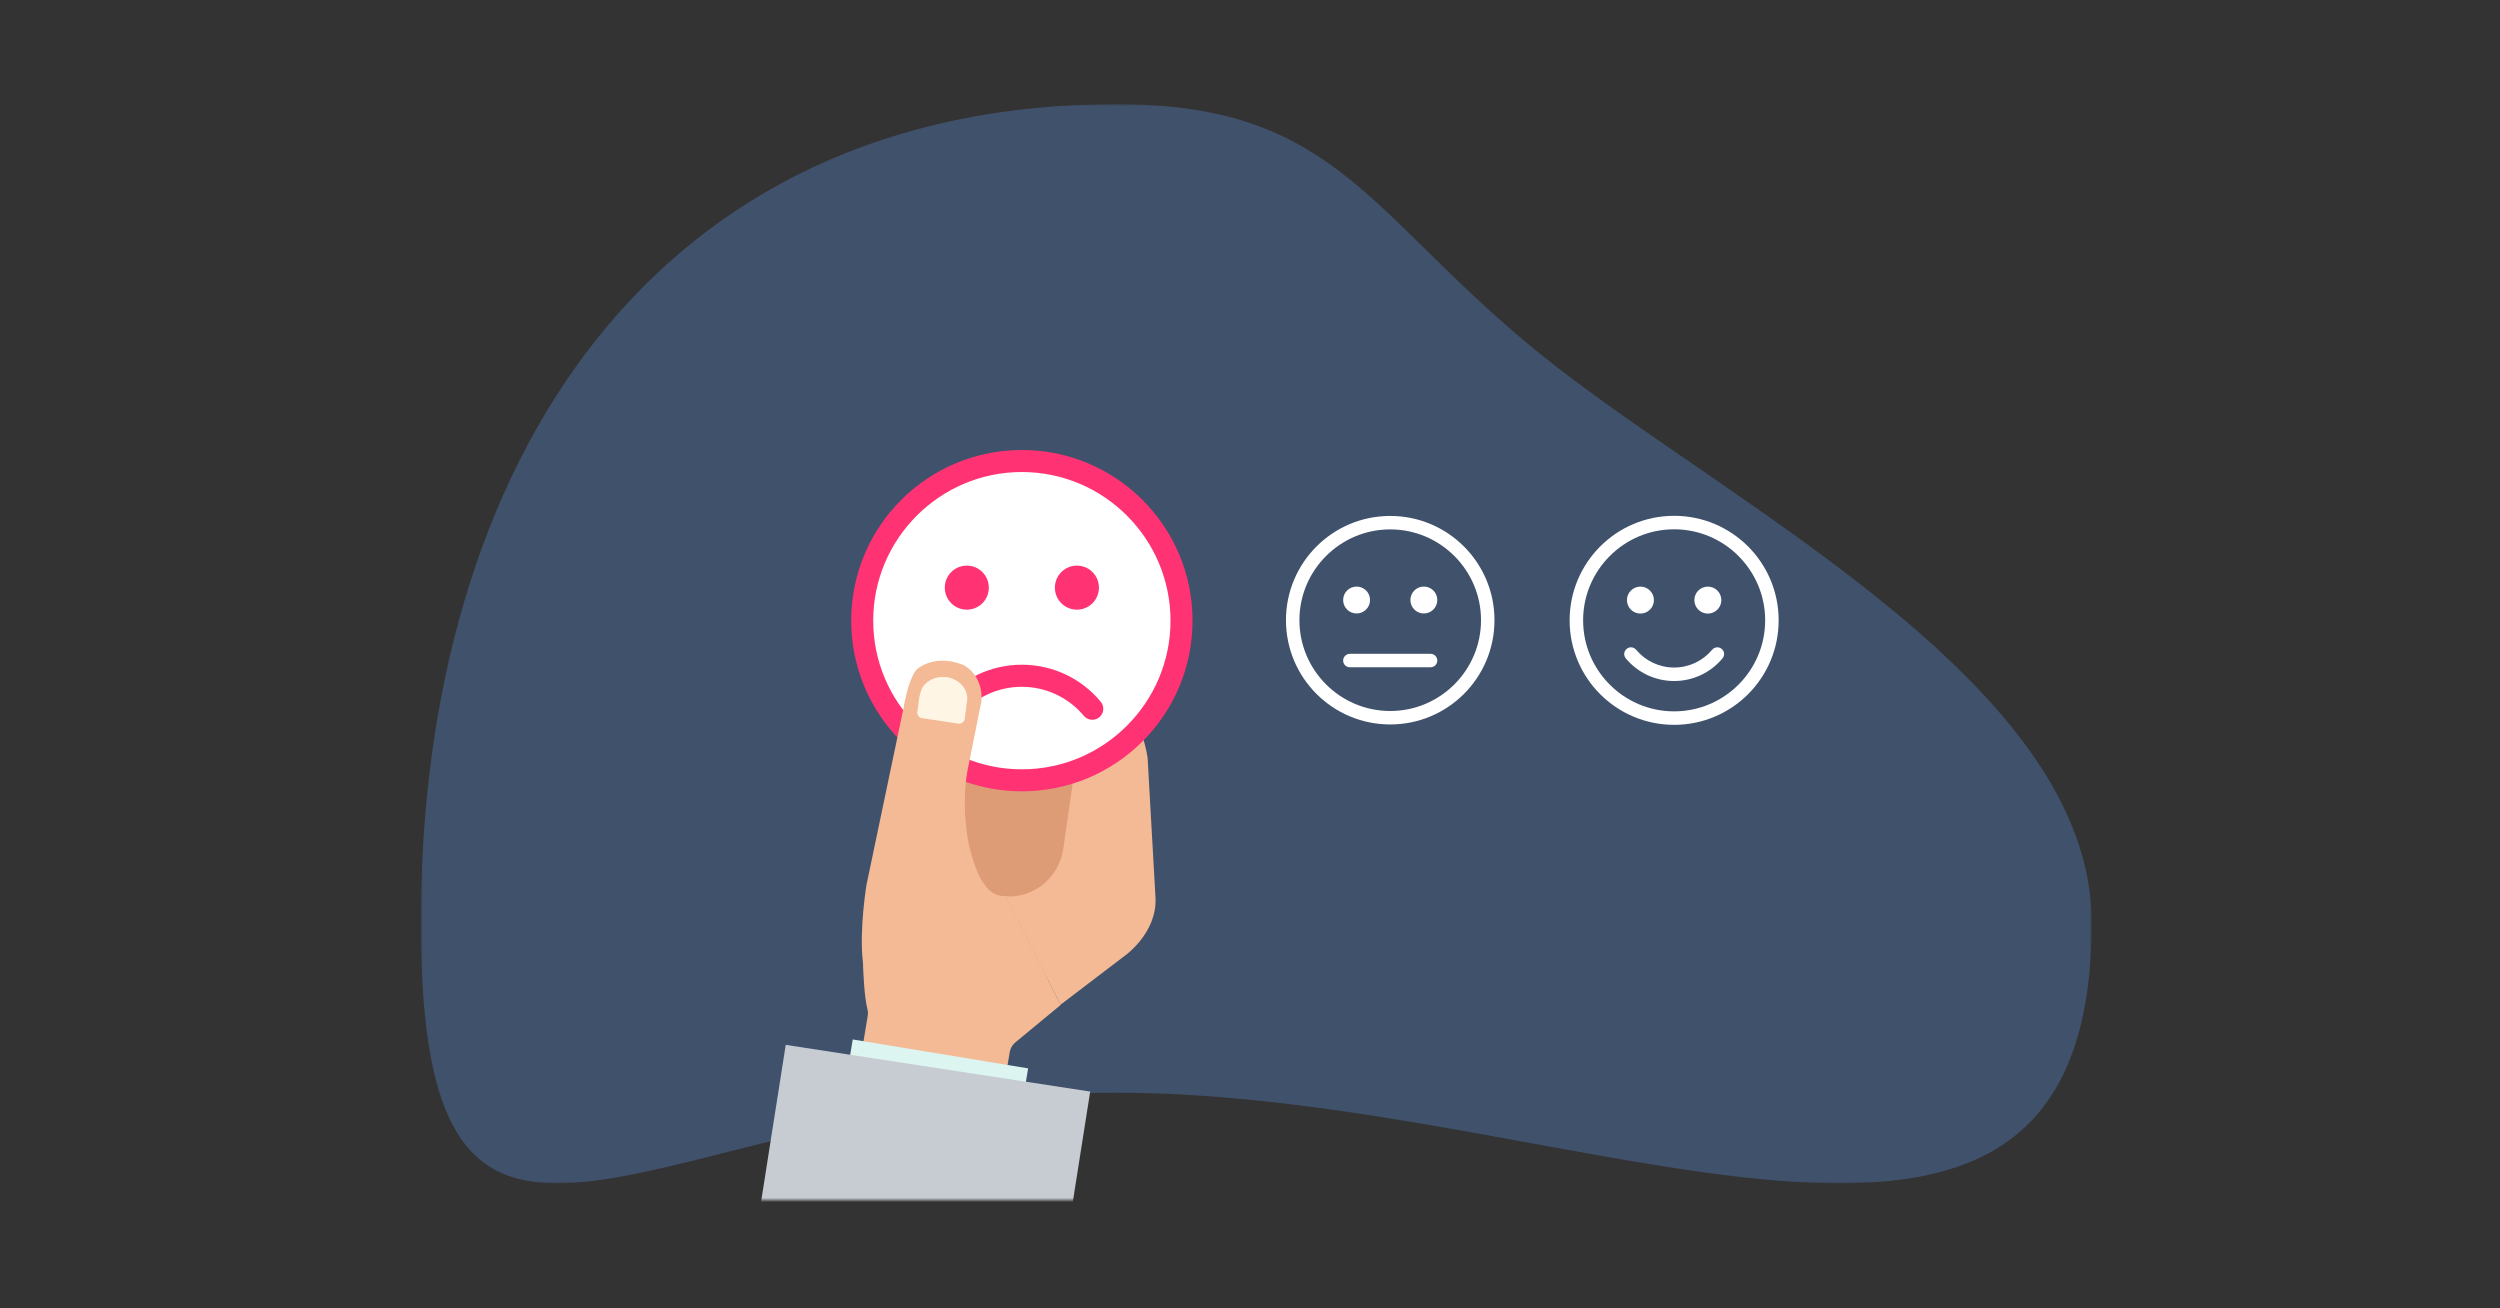 <svg width="600" height="314" viewBox="0 0 600 314" fill="none" xmlns="http://www.w3.org/2000/svg">
<rect x="0" y="0" width="600" height="314" fill="#333333" stroke="none"/>
<mask id="mask0" mask-type="alpha" maskUnits="userSpaceOnUse" x="101" y="25" width="401" height="259">
<path fill-rule="evenodd" clip-rule="evenodd" d="M101 25H502V284H101V25Z" fill="white"/>
</mask>
<g mask="url(#mask0)">
<path fill-rule="evenodd" clip-rule="evenodd" d="M267.977 262.245C157.235 262.245 101 332.119 101 221.415C101 110.711 157.235 25 267.977 25C322.635 25 329.016 53.445 373.464 87.97C419.037 123.32 502 165.351 502 221.415C502 332.119 378.719 262.245 267.977 262.245Z" fill="#40516C"/>
</g>
<mask id="mask1" mask-type="alpha" maskUnits="userSpaceOnUse" x="97" y="29" width="400" height="259">
<rect x="97" y="29" width="400" height="259" fill="white"/>
</mask>
<g mask="url(#mask1)">
<path fill-rule="evenodd" clip-rule="evenodd" d="M333.653 123.827C319.83 123.827 308.632 135.025 308.632 148.847C308.632 162.67 319.83 173.868 333.653 173.868C347.476 173.868 358.673 162.67 358.673 148.847C358.673 135.025 347.476 123.827 333.653 123.827ZM333.653 170.64C321.637 170.64 311.861 160.863 311.861 148.847C311.861 136.832 321.637 127.055 333.653 127.055C345.668 127.055 355.445 136.832 355.445 148.847C355.445 160.863 345.668 170.64 333.653 170.64ZM325.582 147.233C327.368 147.233 328.811 145.791 328.811 144.005C328.811 142.22 327.368 140.777 325.582 140.777C323.797 140.777 322.354 142.22 322.354 144.005C322.354 145.791 323.797 147.233 325.582 147.233ZM341.723 140.777C339.938 140.777 338.495 142.22 338.495 144.005C338.495 145.791 339.938 147.233 341.723 147.233C343.509 147.233 344.952 145.791 344.952 144.005C344.952 142.22 343.509 140.777 341.723 140.777ZM343.337 156.918H323.968C323.08 156.918 322.354 157.645 322.354 158.532C322.354 159.42 323.08 160.146 323.968 160.146H343.337C344.225 160.146 344.952 159.42 344.952 158.532C344.952 157.645 344.225 156.918 343.337 156.918Z" fill="white"/>
<path fill-rule="evenodd" clip-rule="evenodd" d="M218.383 168.321C219.254 169.33 226.904 207.066 254.367 238.395L263.745 176.704L218.383 168.321Z" fill="#DE9C76"/>
<path fill-rule="evenodd" clip-rule="evenodd" d="M277.322 215.479L275.433 182.003C275.433 182.003 275.145 179.422 274.102 176.549C273.012 173.553 270.877 171.053 268.101 169.489L231.453 148.847L237.577 170.895L256.343 180.306C256.343 180.306 258.858 181.606 257.515 187.618L255.18 203.751C254.361 209.416 250.028 213.982 244.388 214.963C243.369 215.14 242.338 215.197 241.327 215.076L254.539 241.123L269.768 229.52C269.768 229.52 277.727 224.084 277.322 215.479Z" fill="#F3BA95"/>
<path fill-rule="evenodd" clip-rule="evenodd" d="M245.115 187.284C266.368 187.284 283.599 170.053 283.599 148.802C283.599 127.546 266.368 110.317 245.115 110.317C223.861 110.317 206.63 127.546 206.63 148.802C206.63 170.053 223.861 187.284 245.115 187.284Z" fill="white"/>
<path fill-rule="evenodd" clip-rule="evenodd" d="M245.247 108C222.618 108 204.286 126.332 204.286 148.961C204.286 171.59 222.618 189.922 245.247 189.922C267.875 189.922 286.207 171.59 286.207 148.961C286.207 126.332 267.875 108 245.247 108ZM245.247 184.637C225.577 184.637 209.57 168.63 209.57 148.961C209.57 129.292 225.577 113.285 245.247 113.285C264.916 113.285 280.923 129.292 280.923 148.961C280.923 168.63 264.916 184.637 245.247 184.637ZM245.247 159.531C237.914 159.531 231.011 162.767 226.287 168.416C225.346 169.539 225.494 171.21 226.617 172.135C227.74 173.076 229.409 172.927 230.333 171.805C234.033 167.375 239.466 164.832 245.23 164.832C250.994 164.832 256.427 167.375 260.127 171.805C261.002 172.861 262.67 173.126 263.843 172.135C264.966 171.193 265.114 169.522 264.173 168.416C259.482 162.767 252.579 159.531 245.247 159.531ZM232.035 146.319C234.958 146.319 237.319 143.957 237.319 141.034C237.319 138.111 234.958 135.749 232.035 135.749C229.112 135.749 226.75 138.111 226.75 141.034C226.75 143.957 229.112 146.319 232.035 146.319ZM258.459 146.319C261.382 146.319 263.743 143.957 263.743 141.034C263.743 138.111 261.382 135.749 258.459 135.749C255.535 135.749 253.174 138.111 253.174 141.034C253.174 143.957 255.535 146.319 258.459 146.319Z" fill="#FF3273"/>
<path fill-rule="evenodd" clip-rule="evenodd" d="M232.492 202.498C232.003 200.334 230.704 191.637 232.386 184.037L235.518 168.401C235.518 168.401 236.341 163.1 231.844 159.967C231.636 159.823 231.414 159.7 231.182 159.602C229.838 159.023 225.049 157.322 220.676 160.148C220.186 160.465 219.774 160.889 219.474 161.389C218.798 162.515 217.692 164.99 216.837 169.98L207.939 212.441C207.939 212.441 206.181 223.24 207.096 230.909C207.11 231.026 207.119 231.145 207.121 231.264C207.154 232.42 207.364 239.017 208.185 242.207C208.318 242.728 208.344 243.269 208.255 243.8L207.185 250.252C207.166 250.361 207.239 250.464 207.349 250.482L241.7 256.287L242.339 252.499C242.493 251.59 242.969 250.766 243.679 250.179L254.578 241.172L242.289 216.949C242.007 216.392 241.673 215.678 241.383 215.125C241.123 214.633 235.806 217.203 232.492 202.498Z" fill="#F3BA95"/>
<path fill-rule="evenodd" clip-rule="evenodd" d="M221.286 172.367L230.006 173.668C230.751 173.779 231.441 173.257 231.538 172.51L232.151 167.726C232.151 167.726 232.409 163.903 227.727 162.593C227.727 162.593 223.763 161.643 221.436 164.894C221.436 164.894 220.598 166.262 220.392 169.306L220.156 170.833C220.043 171.568 220.55 172.258 221.286 172.367Z" fill="#FFF5E5"/>
<path fill-rule="evenodd" clip-rule="evenodd" d="M203.891 254.103L204.653 249.47L246.751 256.411L245.987 261.042L203.891 254.103Z" fill="#DDF5F0"/>
<path fill-rule="evenodd" clip-rule="evenodd" d="M177 324.429L249.989 335.988L261.627 262.081L261.641 261.978L188.577 250.769L177 324.429Z" fill="#C7CCD3"/>
<path fill-rule="evenodd" clip-rule="evenodd" d="M401.793 123.796C387.937 123.796 376.71 135.024 376.71 148.88C376.71 162.736 387.937 173.962 401.793 173.962C415.65 173.962 426.877 162.736 426.877 148.88C426.877 135.024 415.65 123.796 401.793 123.796ZM401.793 170.726C389.748 170.726 379.948 160.925 379.948 148.88C379.948 136.833 389.748 127.032 401.793 127.032C413.839 127.032 423.64 136.833 423.64 148.88C423.64 160.925 413.839 170.726 401.793 170.726ZM410.917 155.939C408.651 158.649 405.324 160.208 401.793 160.208C398.263 160.208 394.936 158.649 392.67 155.939C392.094 155.251 391.072 155.16 390.395 155.737C389.707 156.313 389.616 157.325 390.192 158.013C393.065 161.461 397.303 163.444 401.793 163.444C406.284 163.444 410.522 161.461 413.405 158.002C413.981 157.315 413.89 156.293 413.203 155.727C412.515 155.16 411.493 155.251 410.917 155.939ZM393.703 147.261C395.493 147.261 396.939 145.815 396.939 144.025C396.939 142.234 395.493 140.788 393.703 140.788C391.912 140.788 390.466 142.234 390.466 144.025C390.466 145.815 391.912 147.261 393.703 147.261ZM409.884 147.261C411.675 147.261 413.122 145.815 413.122 144.025C413.122 142.234 411.675 140.788 409.884 140.788C408.095 140.788 406.648 142.234 406.648 144.025C406.648 145.815 408.095 147.261 409.884 147.261Z" fill="white"/>
</g>
</svg>
